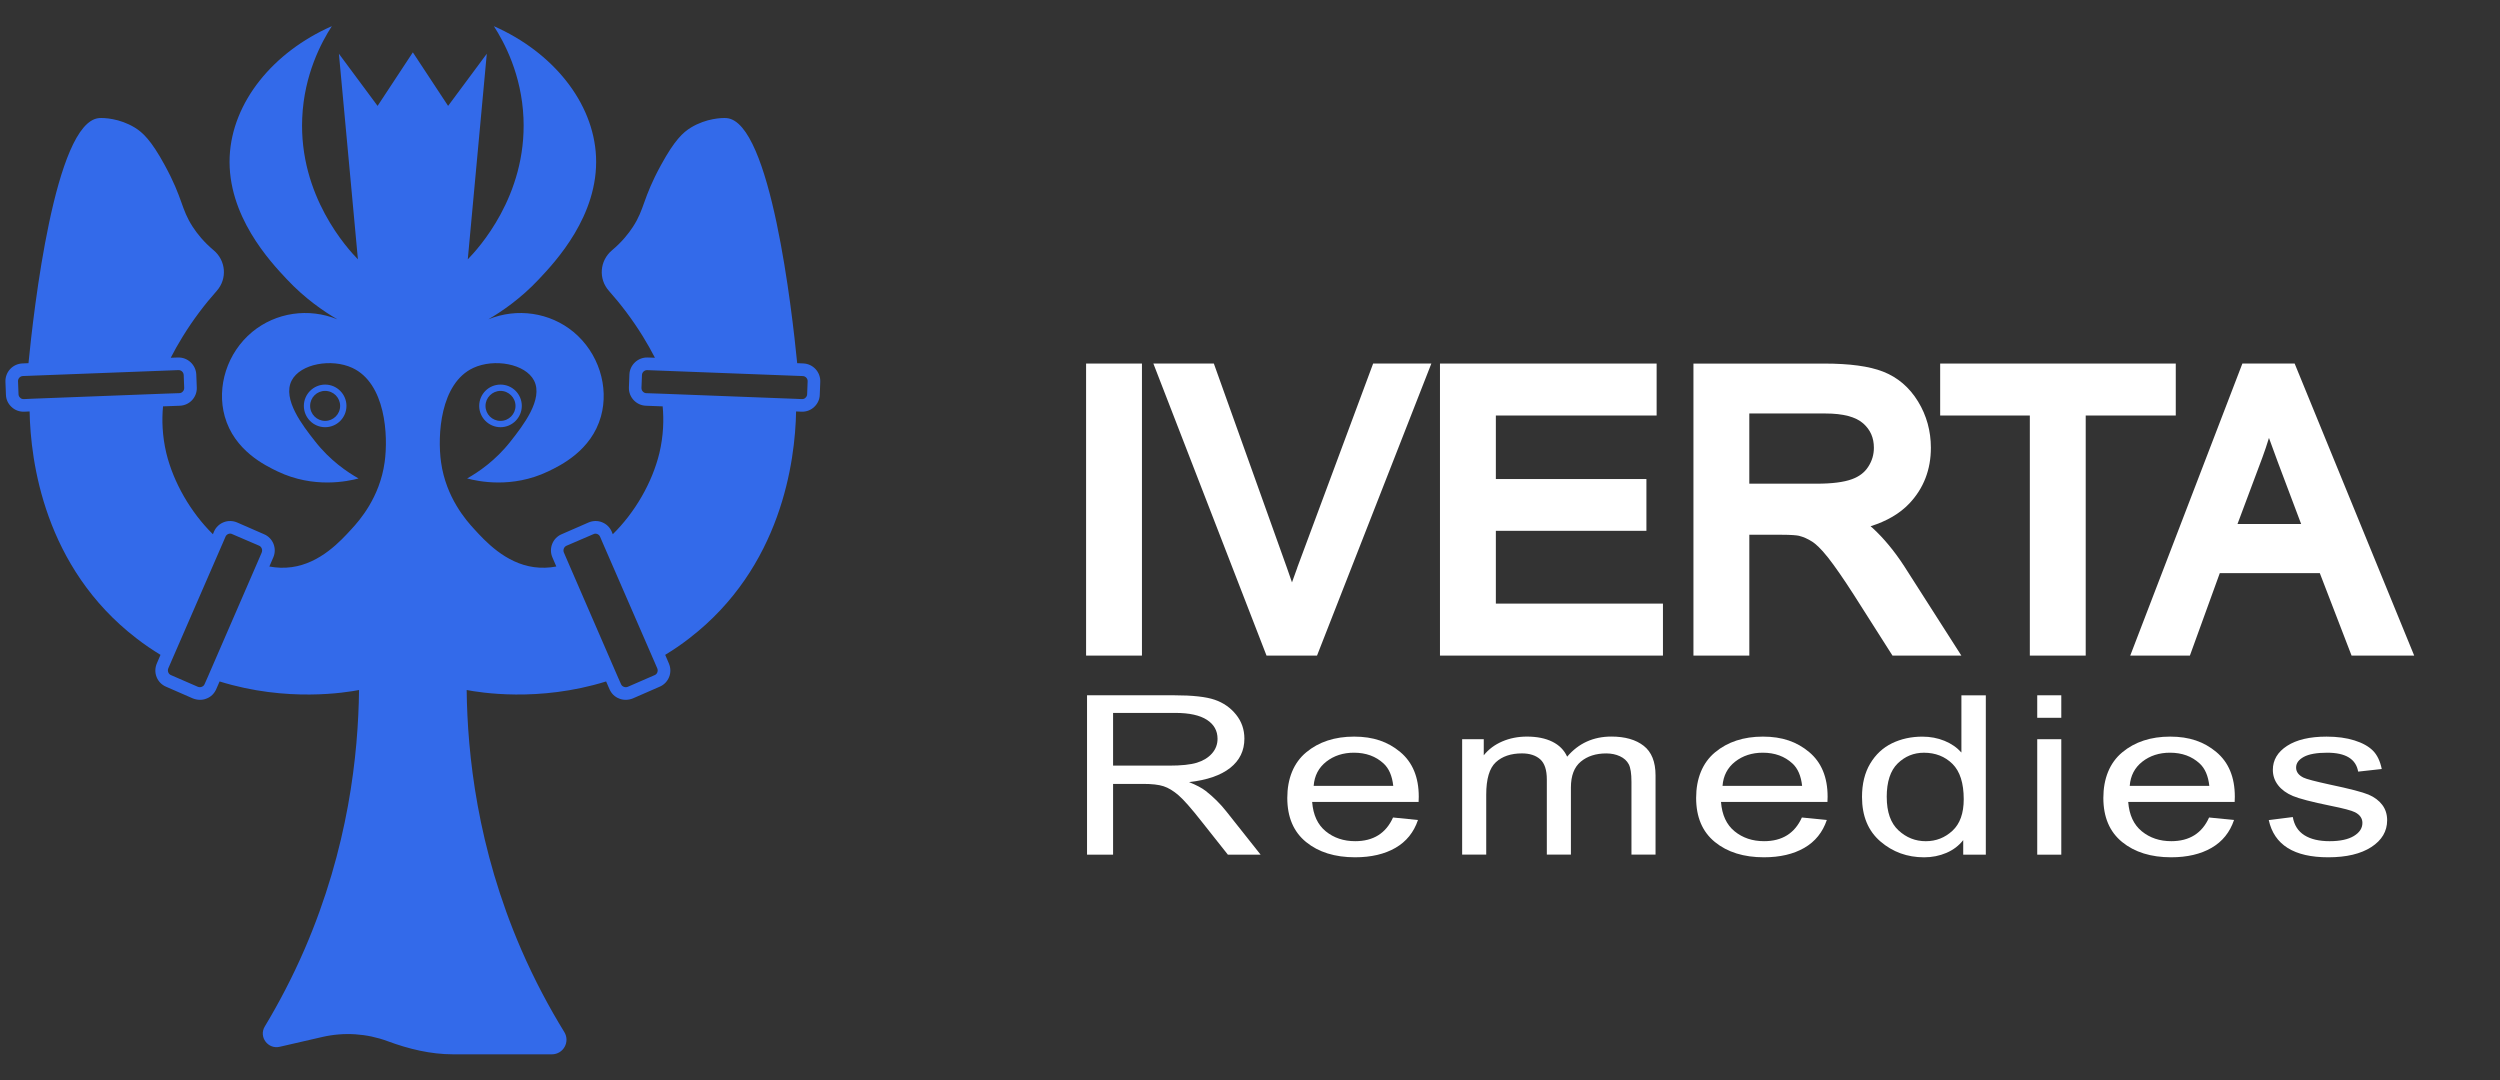 <svg xmlns="http://www.w3.org/2000/svg" id="Layer_1" viewBox="0 0 1059.88 458.08"><rect x="0" y="0" width="1059.88" height="458.08" fill="#333333" stroke="none"/><defs><style>      .st0 {        fill: #fff;      }      .st1 {        fill: #336aea;      }    </style></defs><path class="st1" d="M340.55,154.08l-2.58-.11c-2.15-21.82-11.19-102.18-29.87-103.9-1.99-.18-8.75.1-15.13,3.98-3.42,2.08-6.94,5.32-12.74,15.92-7.9,14.45-6.8,18.4-11.94,26.27-1.86,2.85-4.62,6.33-8.83,9.87-5.23,4.39-5.84,12.11-1.3,17.21,4.95,5.57,9.92,12.04,14.51,19.5,1.85,3.01,3.49,5.96,4.99,8.85l-3.06-.11c-4.11-.14-7.6,3.1-7.76,7.21l-.21,5.46c-.16,4.12,3.08,7.63,7.21,7.78l7.1.27c.53,5.55.37,12.39-1.39,19.81-3.04,12.5-10.36,25.16-19.76,34.4l-.43-1.07c-.8-1.87-2.24-3.26-4.11-4.01-1.87-.75-3.9-.69-5.77.11l-11.38,4.97c-3.79,1.6-5.55,6.04-3.9,9.83l1.66,3.85c-3.15.59-6.3.69-9.45.27-12.23-1.66-20.88-11.22-25.37-16.13-3.31-3.58-11.96-13.35-14.05-28.36-1.6-11.43-.37-33.49,13.73-40,8.81-4.06,22-1.76,25.69,5.39,4.06,7.9-4.75,19.17-9.88,25.69-6.46,8.28-13.78,13.14-18.48,15.81,4.43,1.18,18.96,4.38,34.34-2.99,5.23-2.51,18.32-8.81,22.38-23.29,3.52-12.6-1.01-27.02-11.64-35.84-10.04-8.28-23.93-10.31-36.1-5.34,5.66-3.31,13.67-8.71,21.47-17.04,6.89-7.32,25.32-26.92,24.19-51.97-1.07-23.07-18.43-44.33-43.31-55.28,4.38,6.78,11.75,20.46,12.55,38.93,1.44,33.11-19.33,55.54-23.61,59.92,2.72-29.05,5.39-58.11,8.06-87.16-5.45,7.37-10.95,14.74-16.4,22.11-4.97-7.58-9.93-15.11-14.95-22.7-5.02,7.58-9.99,15.11-14.95,22.7-5.45-7.37-10.95-14.74-16.4-22.11,2.67,29.05,5.34,58.11,8.06,87.16-4.27-4.38-25.05-26.81-23.61-59.92.8-18.48,8.17-32.15,12.55-38.93-24.89,10.95-42.25,32.21-43.31,55.28-1.12,25.05,17.3,44.65,24.19,51.97,7.8,8.33,15.81,13.73,21.47,17.04-12.18-4.97-26.06-2.94-36.1,5.34-10.63,8.81-15.17,23.23-11.64,35.84,4.06,14.47,17.14,20.78,22.38,23.29,15.38,7.37,29.91,4.17,34.34,2.99-4.7-2.67-12.02-7.53-18.48-15.81-5.13-6.52-13.94-17.78-9.88-25.69,3.69-7.16,16.88-9.45,25.69-5.39,14.1,6.52,15.33,28.57,13.73,40-2.08,15.01-10.74,24.78-14.05,28.36-4.49,4.91-13.14,14.47-25.37,16.13-3.15.43-6.3.32-9.45-.27l1.66-3.85c1.66-3.79-.11-8.23-3.9-9.83l-11.38-4.97c-1.87-.8-3.9-.85-5.77-.11-1.87.75-3.31,2.14-4.11,4.01l-.43,1.07c-9.4-9.24-16.72-21.9-19.76-34.4-1.76-7.42-1.92-14.26-1.39-19.81l7.14-.27c4.12-.16,7.33-3.62,7.17-7.74l-.21-5.47c-.16-4.13-3.67-7.39-7.8-7.24l-3.03.11c1.5-2.89,3.13-5.84,4.99-8.85,4.59-7.46,9.56-13.93,14.51-19.5,4.53-5.1,3.93-12.83-1.3-17.21-4.21-3.54-6.97-7.02-8.83-9.87-5.14-7.87-4.05-11.82-11.94-26.27-5.79-10.6-9.32-13.84-12.74-15.92-6.38-3.88-13.13-4.16-15.13-3.98-18.68,1.72-27.73,82.08-29.87,103.9l-2.58.11c-4.14.17-7.35,3.66-7.19,7.8l.21,5.45c.05,2.03.91,3.85,2.4,5.23,1.39,1.28,3.15,1.98,5.07,1.98h.27l2.3-.11c.37,20.99,6.2,66.12,45.29,96.19,3.36,2.62,6.78,4.91,10.2,7l-1.55,3.63c-.8,1.87-.85,3.9-.11,5.77.75,1.87,2.14,3.31,4.01,4.11l11.38,4.97c.96.37,1.98.59,2.99.59s1.87-.16,2.78-.53c1.87-.69,3.31-2.14,4.11-3.95l1.44-3.31c28.68,8.92,53.78,4.65,59.12,3.63-.32,27.24-4.49,66.87-23.07,109.86-5.28,12.16-11.05,23.09-16.9,32.8-2.63,4.37,1.34,9.75,6.32,8.6l18.06-4.16c9.29-2.14,18.9-1.48,27.68,1.77,8.96,3.32,18.27,5.58,27.82,5.58h41.84c4.87,0,7.82-5.31,5.27-9.45-6.33-10.29-12.62-22-18.32-35.14-18.59-42.99-22.75-82.62-23.07-109.86,5.34,1.01,30.44,5.29,59.12-3.63l1.44,3.31c.8,1.82,2.24,3.26,4.11,3.95.91.37,1.82.53,2.78.53,1.01,0,2.03-.21,2.99-.59l11.38-4.97c1.87-.8,3.26-2.24,4.01-4.11s.69-3.9-.11-5.77l-1.55-3.63c3.42-2.08,6.84-4.38,10.2-7,39.09-30.07,44.92-75.2,45.29-96.19l2.3.11h.27c1.92,0,3.69-.69,5.07-1.98,1.5-1.39,2.35-3.2,2.4-5.23l.21-5.45c.16-4.14-3.05-7.62-7.19-7.8h-.02ZM12.55,169.09l-2.46.11c-.64,0-1.17-.16-1.55-.59-.43-.37-.69-.91-.69-1.5l-.21-5.45c-.05-1.17.85-2.19,2.08-2.24l65.91-2.51h.11c1.12,0,2.08.91,2.14,2.08l.21,5.45c0,.59-.16,1.12-.59,1.55-.37.43-.91.69-1.5.69l-6.25.21-57.2,2.19h0ZM110.98,234.19l-1.98,4.59-20.99,48.39-1.28,2.88c-.21.53-.64.91-1.18,1.12-.53.21-1.12.21-1.66,0l-11.43-4.97c-.53-.21-.91-.64-1.12-1.17s-.21-1.12,0-1.66l1.34-3.1,21.74-49.99,1.17-2.72c.21-.53.64-.96,1.18-1.18.27-.11.53-.16.8-.16s.59.05.85.21l11.43,4.91c1.07.48,1.55,1.76,1.12,2.83v.02h.01ZM278.68,285.04c-.21.53-.59.96-1.12,1.17l-11.43,4.97c-.53.21-1.12.21-1.66,0-.53-.21-.96-.59-1.18-1.12l-1.28-2.88-20.99-48.39-1.98-4.59c-.43-1.07.05-2.35,1.12-2.83l11.43-4.91c.27-.16.59-.21.85-.21s.53.05.8.16c.53.21.96.64,1.18,1.18l1.17,2.72,21.74,49.99,1.34,3.1c.21.53.21,1.12,0,1.66v-.02h.01ZM342.19,167.11c0,.59-.27,1.12-.69,1.5-.37.43-.91.59-1.55.59l-2.46-.11-57.2-2.19-6.25-.21c-.59,0-1.12-.27-1.5-.69-.43-.43-.59-.96-.59-1.55l.21-5.45c.05-1.17,1.01-2.08,2.14-2.08h.11l65.91,2.51c1.23.05,2.14,1.07,2.08,2.24l-.21,5.45h0Z"></path><path class="st1" d="M128.82,172.08c0,4.97,4.01,9.03,9.03,9.03s9.03-4.06,9.03-9.03-4.06-9.03-9.03-9.03-9.03,4.06-9.03,9.03ZM144.2,172.08c0,3.52-2.88,6.36-6.36,6.36s-6.36-2.83-6.36-6.36,2.83-6.36,6.36-6.36,6.36,2.88,6.36,6.36Z"></path><path class="st1" d="M221.22,172.08c0-4.97-4.01-9.03-9.03-9.03s-9.03,4.06-9.03,9.03,4.06,9.03,9.03,9.03,9.03-4.06,9.03-9.03ZM205.83,172.08c0-3.47,2.88-6.36,6.36-6.36s6.36,2.88,6.36,6.36-2.83,6.36-6.36,6.36-6.36-2.83-6.36-6.36Z"></path><g><g><rect class="st0" x="460.45" y="154.13" width="23.68" height="123.81"></rect><path class="st0" d="M549.98,240.69c-.77,2.06-1.52,4.14-2.24,6.21-.68-2.02-1.39-4.07-2.14-6.16l-30.99-86.62h-25.64l47.97,123.81h21.42l48.47-123.81h-24.68l-32.19,86.56h.02Z"></path><polygon class="st0" points="634.17 225.04 698 225.04 698 203.09 634.17 203.09 634.17 176.16 702.33 176.16 702.33 154.13 610.48 154.13 610.48 277.94 705.01 277.94 705.01 255.9 634.17 255.9 634.17 225.04"></polygon><path class="st0" d="M793.9,223.85c-.28-.25-.57-.5-.87-.75,6.89-2.15,12.41-5.39,16.47-9.68,6.04-6.4,9.1-14.33,9.1-23.59,0-7.1-1.82-13.69-5.42-19.59-3.68-6.03-8.69-10.3-14.9-12.71-5.9-2.28-14.07-3.39-24.97-3.39h-55.37v123.81h23.69v-51.24h13.5c4.51,0,6.64.25,7.5.43,1.9.47,3.82,1.31,5.69,2.52,1.29.83,3.5,2.68,6.72,6.77,2.79,3.55,6.42,8.79,10.78,15.56l16.51,25.96h29.2l-24.23-37.91c-4.17-6.41-8.67-11.85-13.39-16.18h-.01ZM770.23,205.06h-28.61v-29.76h32.31c7.45,0,12.83,1.42,15.98,4.21,3.05,2.7,4.53,6.08,4.53,10.31,0,2.93-.78,5.57-2.4,8.07-1.55,2.41-3.8,4.13-6.89,5.26-3.45,1.27-8.46,1.91-14.92,1.91h0Z"></path><polygon class="st0" points="922.42 154.13 822.54 154.13 822.54 176.16 860.55 176.16 860.55 277.94 884.24 277.94 884.24 176.16 922.42 176.16 922.42 154.13"></polygon><path class="st0" d="M972.82,154.13h-22.16l-47.54,123.81h25.29l12.67-34.95h42.41l13.46,34.95h26.55l-50.68-123.81ZM948.6,222.13l10.55-28.19c1.01-2.74,1.94-5.51,2.78-8.28,1.12,3.17,2.37,6.58,3.74,10.21l9.9,26.27h-26.97Z"></path></g><g><path class="st0" d="M460.85,362.34v-67.57h37c7.73,0,13.44.63,17.11,1.89,3.68,1.26,6.7,3.36,9.06,6.29,2.36,2.93,3.54,6.33,3.54,10.2,0,5.09-2,9.22-6,12.39-4.01,3.17-9.83,5.18-17.46,6.04,3.1,1.24,5.46,2.49,7.08,3.75,3.28,2.58,6.18,5.46,8.68,8.62l14.58,18.39h-13.88l-11.13-14.05c-4.31-5.5-7.57-9.2-9.76-11.1s-4.32-3.19-6.38-3.86-4.94-.99-8.64-.99h-12.76v30h-11.04,0ZM471.88,324.59h23.75c5.18,0,9.11-.41,11.8-1.24,2.68-.83,4.81-2.13,6.39-3.92,1.57-1.78,2.36-3.86,2.36-6.22,0-3.41-1.5-6.09-4.51-8.04s-7.47-2.93-13.4-2.93h-26.38v22.35h0Z"></path><path class="st0" d="M590.6,346.58l10.55,1.06c-1.76,5.22-4.94,9.16-9.55,11.82-4.6,2.65-10.31,3.99-17.11,3.99-8.56,0-15.49-2.16-20.79-6.48s-7.95-10.55-7.95-18.69,2.67-14.89,8.02-19.33c5.34-4.44,12.11-6.66,20.3-6.66s14.35,2.18,19.58,6.54c5.22,4.36,7.84,10.67,7.84,18.94l-.07,2.22h-45.13c.42,5.5,2.34,9.65,5.76,12.44,3.43,2.8,7.59,4.19,12.5,4.19,7.68,0,13.03-3.35,16.03-10.04h.02,0ZM556.93,333.17h33.74c-.46-4.24-1.83-7.41-4.1-9.49-3.29-3.04-7.47-4.57-12.57-4.57-4.58,0-8.49,1.27-11.73,3.8-3.23,2.54-5.02,5.96-5.34,10.26Z"></path><path class="st0" d="M619.88,362.34v-48.95h9.16v6.82c2.03-2.54,4.64-4.49,7.84-5.87,3.19-1.37,6.67-2.06,10.46-2.06,4.25,0,7.84.72,10.78,2.17,2.93,1.45,5.03,3.57,6.28,6.35,2.41-2.84,5.19-4.98,8.32-6.4,3.14-1.42,6.61-2.13,10.41-2.13,5.81,0,10.38,1.31,13.72,3.92s5.02,6.79,5.02,12.53v33.6h-10.21v-30.86c0-3.51-.38-5.99-1.15-7.45-.77-1.46-2.01-2.59-3.73-3.39s-3.65-1.2-5.79-1.2c-4.42,0-8.03,1.16-10.82,3.49-2.79,2.32-4.18,5.98-4.18,10.96v28.46h-10.21v-31.84c0-4.06-.94-6.92-2.81-8.58-1.87-1.66-4.46-2.5-7.74-2.5-4.68,0-8.37,1.26-11.08,3.76-2.71,2.51-4.06,7.08-4.06,13.73v25.42h-10.2v.02h-.01Z"></path><path class="st0" d="M763.93,346.58l10.55,1.06c-1.76,5.22-4.94,9.16-9.55,11.82-4.6,2.65-10.31,3.99-17.11,3.99-8.56,0-15.49-2.16-20.79-6.48s-7.95-10.55-7.95-18.69,2.67-14.89,8.02-19.33c5.34-4.44,12.11-6.66,20.3-6.66s14.35,2.18,19.58,6.54c5.22,4.36,7.84,10.67,7.84,18.94l-.07,2.22h-45.13c.42,5.5,2.34,9.65,5.76,12.44,3.43,2.8,7.59,4.19,12.5,4.19,7.68,0,13.03-3.35,16.03-10.04h.02,0ZM730.27,333.17h33.74c-.46-4.24-1.83-7.41-4.1-9.49-3.29-3.04-7.47-4.57-12.57-4.57-4.58,0-8.49,1.27-11.73,3.8-3.23,2.54-5.02,5.96-5.34,10.26Z"></path><path class="st0" d="M832.31,362.34v-6.17c-1.85,2.37-4.23,4.17-7.15,5.42-2.91,1.24-6.06,1.87-9.44,1.87-7.13,0-13.3-2.24-18.5-6.71-5.21-4.47-7.82-10.76-7.82-18.87,0-5.57,1.16-10.28,3.47-14.15s5.39-6.74,9.25-8.62c3.86-1.87,8.14-2.81,12.86-2.81,3.37,0,6.5.59,9.39,1.77s5.28,2.84,7.17,4.96v-24.25h10.35v67.57h-9.58,0ZM799.89,337.91c0,6.33,1.65,11.04,4.96,14.11,3.31,3.07,7.17,4.61,11.57,4.61s8.12-1.48,11.32-4.42c3.19-2.95,4.79-7.41,4.79-13.37,0-6.85-1.6-11.85-4.79-15-3.2-3.15-7.23-4.72-12.09-4.72-4.31,0-8.01,1.52-11.12,4.54-3.1,3.03-4.65,7.78-4.65,14.26h.01Z"></path><path class="st0" d="M863.69,304.31v-9.54h10.2v9.54h-10.2ZM863.69,362.34v-48.95h10.2v48.95h-10.2Z"></path><path class="st0" d="M936.57,346.58l10.55,1.06c-1.76,5.22-4.94,9.16-9.55,11.82-4.6,2.65-10.31,3.99-17.11,3.99-8.56,0-15.49-2.16-20.79-6.48s-7.95-10.55-7.95-18.69,2.67-14.89,8.02-19.33c5.34-4.44,12.11-6.66,20.3-6.66s14.35,2.18,19.58,6.54c5.22,4.36,7.84,10.67,7.84,18.94l-.07,2.22h-45.13c.42,5.5,2.34,9.65,5.76,12.44,3.43,2.8,7.59,4.19,12.5,4.19,7.68,0,13.03-3.35,16.03-10.04h.02,0ZM902.9,333.17h33.74c-.46-4.24-1.83-7.41-4.1-9.49-3.29-3.04-7.47-4.57-12.57-4.57-4.58,0-8.49,1.27-11.73,3.8-3.23,2.54-5.02,5.96-5.34,10.26Z"></path><path class="st0" d="M961.83,347.68l10.21-1.29c.59,3.45,2.24,6.02,4.92,7.71,2.67,1.68,6.23,2.52,10.67,2.52s7.86-.73,10.28-2.19c2.42-1.46,3.64-3.31,3.64-5.55,0-1.94-1.05-3.45-3.12-4.52-1.44-.74-4.91-1.66-10.41-2.76-7.97-1.63-13.29-3.02-15.97-4.15-2.69-1.14-4.77-2.66-6.25-4.56-1.48-1.91-2.22-4.08-2.22-6.5,0-4.18,2.01-7.57,6.04-10.18,4.03-2.61,9.61-3.92,16.73-3.92,4.49,0,8.44.53,11.84,1.61,3.41,1.07,6,2.52,7.81,4.33s3.06,4.41,3.75,7.79l-10,1.11c-.93-5.35-5.3-8.02-13.12-8.02-4.44,0-7.75.59-9.93,1.77-2.17,1.18-3.26,2.68-3.26,4.52s1.04,3.23,3.12,4.27c1.25.62,4.96,1.59,11.13,2.94,8.48,1.78,13.96,3.21,16.46,4.27,2.49,1.06,4.42,2.51,5.81,4.34s2.08,4.01,2.08,6.53c0,4.68-2.24,8.46-6.7,11.36-4.46,2.89-10.56,4.34-18.29,4.34-14.49,0-22.89-5.26-25.2-15.77h-.02Z"></path></g></g></svg>